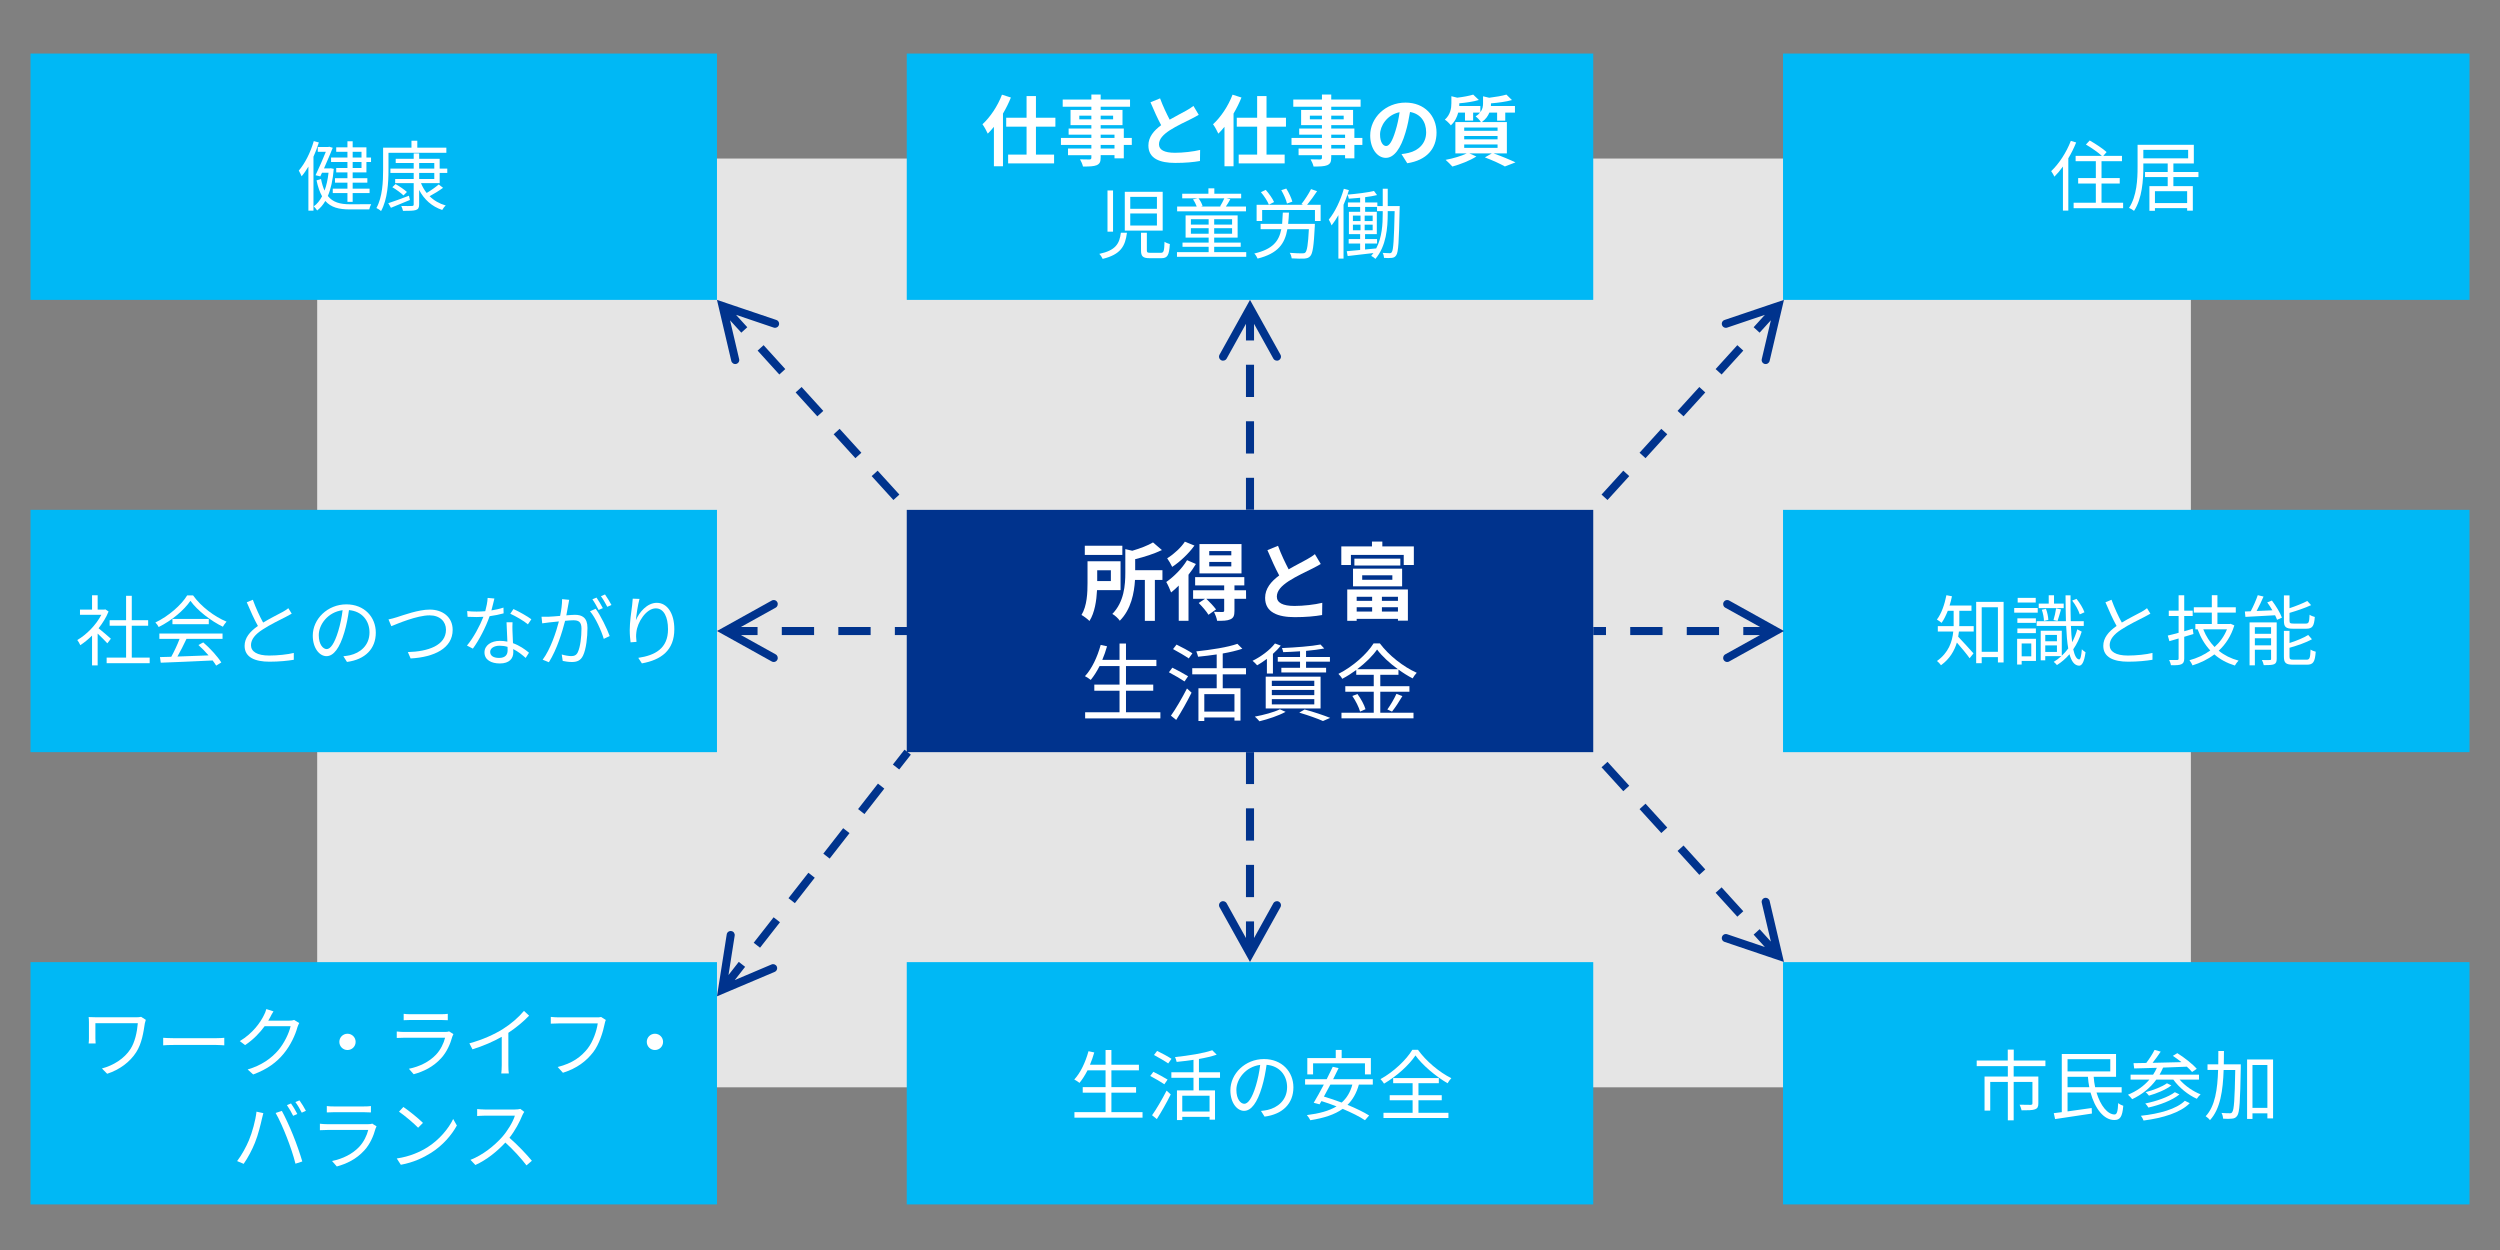 <?xml version="1.0" encoding="UTF-8"?>
<svg id="_レイヤー_2" data-name="レイヤー 2" xmlns="http://www.w3.org/2000/svg" viewBox="0 0 820 410">
  <rect x="0" y="0" width="820" height="410" fill="#808080" stroke="none"/>
  <defs>
    <style>
      .cls-1 {
        fill: none;
      }

      .cls-2 {
        fill: #e5e5e5;
      }

      .cls-3 {
        fill: #00b8f5;
      }

      .cls-4 {
        fill: #00338d;
      }

      .cls-5 {
        fill: #fff;
      }
    </style>
  </defs>
  <g>
    <rect class="cls-2" x="104.04" y="52.004" width="614.57" height="304.636"/>
    <rect class="cls-4" x="297.417" y="167.236" width="225.166" height="79.47"/>
    <g>
      <path class="cls-5" d="M359.826,193.57c-.167,3.399-.752,7.382-2.479,10.113-.529-.557-1.895-1.588-2.619-1.978,1.839-2.981,1.979-7.327,1.979-10.531v-7.076h10.837v9.472h-7.717ZM368.128,182.009h-12.313v-3.009h12.313v3.009ZM359.882,187.051v3.538h4.485v-3.538h-4.485ZM381.277,190.227h-2.479v13.428h-3.287v-13.428h-3.231c-.251,4.263-1.282,9.667-4.987,13.373-.445-.697-1.671-1.839-2.451-2.229,3.872-3.928,4.263-9.444,4.263-13.567v-7.689l2.284.529c2.591-.752,5.182-1.755,6.797-2.73l2.926,2.507c-2.563,1.226-5.767,2.257-8.775,2.981v3.622h8.942v3.204Z"/>
      <path class="cls-5" d="M392.253,184.99c-.668,1.17-1.504,2.34-2.423,3.51v15.127h-3.204v-11.562c-.836.836-1.672,1.616-2.508,2.256-.25-.724-1.086-2.619-1.588-3.426,2.479-1.728,5.21-4.43,6.826-7.16l2.896,1.253ZM391.779,178.944c-1.838,2.563-4.68,5.293-7.299,6.993-.334-.752-1.142-2.117-1.644-2.814,2.173-1.337,4.625-3.594,5.795-5.46l3.147,1.281ZM408.718,196.412h-3.816v3.956c0,1.532-.278,2.312-1.365,2.786-1.031.474-2.424.474-4.318.474-.139-.892-.612-2.117-1.03-2.953,1.17.056,2.479.056,2.842.056.39-.028.501-.139.501-.446v-3.872h-5.851c1.114,1.059,2.479,2.507,3.176,3.482l-2.479,1.755c-.612-1.059-2.033-2.702-3.203-3.873l2.062-1.365h-3.9v-2.814h10.196v-1.588h-9.527v-2.702h16.13v2.702h-3.231v1.588h3.789l.027,2.814ZM407.214,188.082h-13.79v-9.639h13.79v9.639ZM403.87,180.755h-7.243v1.393h7.243v-1.393ZM403.87,184.321h-7.243v1.449h7.243v-1.449Z"/>
      <path class="cls-5" d="M422.676,186.745c2.284-1.337,4.708-2.535,6.018-3.288,1.059-.613,1.866-1.086,2.591-1.699l1.922,3.231c-.836.501-1.727.975-2.758,1.504-1.728.864-5.237,2.479-7.772,4.123-2.312,1.532-3.872,3.12-3.872,5.07,0,2.006,1.922,3.064,5.794,3.064,2.87,0,6.631-.418,9.11-1.031l-.056,4.012c-2.368.418-5.321.696-8.943.696-5.544,0-9.75-1.532-9.75-6.324,0-3.064,1.95-5.377,4.624-7.354-1.281-2.368-2.618-5.349-3.872-8.302l3.482-1.421c1.059,2.897,2.368,5.572,3.482,7.717Z"/>
      <path class="cls-5" d="M463.739,179.223v6.101h-3.315v-3.315h-17.328v3.315h-3.147v-6.101h10.057v-1.588h3.398v1.588h10.336ZM441.897,193.348h19.892v10.224h-3.26v-.585h-13.539v.641h-3.093v-10.28ZM443.792,186.522h16.103v5.795h-16.103v-5.795ZM459.31,183.235v2.256h-15.071v-2.256h15.071ZM444.99,195.743v1.337h5.07v-1.337h-5.07ZM450.061,200.591v-1.421h-5.07v1.421h5.07ZM446.801,190.171h9.89v-1.477h-9.89v1.477ZM458.529,195.743h-5.265v1.337h5.265v-1.337ZM458.529,200.591v-1.421h-5.265v1.421h5.265Z"/>
    </g>
    <g>
      <path class="cls-5" d="M380.608,233.627v2.005h-24.683v-2.005h11.283v-7.076h-8.274v-2.006h8.274v-6.073h-6.547c-.892,1.755-1.867,3.287-2.897,4.541-.418-.334-1.337-.947-1.895-1.226,2.284-2.452,4.067-6.296,5.154-10.252l2.089.446c-.445,1.532-.947,3.037-1.56,4.458h5.655v-5.349h2.117v5.349h9.974v2.034h-9.974v6.073h8.942v2.006h-8.942v7.076h11.282Z"/>
      <path class="cls-5" d="M388.521,223.514c-1.143-.78-3.427-2.117-5.126-3.009l1.142-1.504c1.616.808,3.929,2.034,5.154,2.813l-1.17,1.7ZM384.062,234.741c1.505-2.089,3.649-5.767,5.266-8.915l1.505,1.365c-1.449,2.925-3.399,6.379-5.043,8.942l-1.728-1.393ZM389.913,215.964c-1.142-.808-3.454-2.145-5.153-3.064l1.142-1.477c1.699.808,4.04,2.089,5.21,2.87l-1.198,1.671ZM401.057,221.174v4.569h5.822v10.614h-1.978v-1.031h-9.89v1.17h-1.923v-10.753h5.99v-4.569h-8.023v-2.006h8.023v-4.513c-2.034.307-4.123.557-6.102.752-.111-.501-.39-1.282-.585-1.755,4.792-.501,10.392-1.365,13.483-2.479l1.616,1.616c-1.811.613-4.04,1.142-6.436,1.56v4.819h7.634v2.006h-7.634ZM404.901,227.665h-9.89v5.739h9.89v-5.739Z"/>
      <path class="cls-5" d="M415.544,216.103c-1.059.808-2.173,1.532-3.204,2.117-.307-.39-1.059-1.142-1.504-1.477,2.729-1.337,5.627-3.454,7.354-5.683l1.895.697c-.725.947-1.616,1.866-2.563,2.702v6.463h-1.978v-4.82ZM421.673,233.487c-2.284,1.254-5.795,2.424-8.58,3.092-.335-.39-1.031-1.17-1.505-1.532,2.869-.529,6.213-1.42,8.219-2.396l1.866.835ZM415.154,221.954h17.996v10.419h-17.996v-10.419ZM417.16,225.018h13.929v-1.728h-13.929v1.728ZM417.16,227.999h13.929v-1.699h-13.929v1.699ZM417.16,231.036h13.929v-1.727h-13.929v1.727ZM426.409,213.624c-1.867.14-3.762.223-5.517.279-.056-.39-.251-.975-.418-1.337,4.402-.195,9.723-.585,12.648-1.17l1.226,1.309c-1.644.307-3.733.585-5.962.78v2.006h7.828v1.532h-7.828v2.006h6.574v1.532h-14.681v-1.532h6.129v-2.006h-7.3v-1.532h7.3v-1.867ZM427.913,232.707c3.037.808,6.352,1.95,8.386,2.758l-2.368,1.031c-1.728-.78-4.708-1.838-7.772-2.758l1.755-1.031Z"/>
      <path class="cls-5" d="M452.735,233.766h10.893v1.838h-23.624v-1.838h10.586v-6.881h-9.333v-1.811h9.333v-3.733h-5.739v-1.588c-1.448,1.059-3.009,2.062-4.597,2.897-.223-.474-.808-1.198-1.253-1.616,4.791-2.424,9.36-6.519,11.533-10.001h2.062c2.953,3.984,7.772,7.717,12.091,9.639-.502.529-1.003,1.226-1.337,1.839-1.532-.78-3.121-1.783-4.653-2.897v1.727h-5.961v3.733h9.555v1.811h-9.555v6.881ZM445.241,227.637c1.142,1.532,2.256,3.594,2.646,4.987l-1.783.78c-.362-1.393-1.448-3.538-2.535-5.126l1.672-.641ZM458.529,219.502c-2.729-1.978-5.237-4.291-6.853-6.463-1.449,2.089-3.789,4.402-6.52,6.463h13.372ZM455.047,232.707c1.003-1.365,2.285-3.566,2.981-5.126l1.95.752c-1.031,1.755-2.341,3.761-3.399,5.07l-1.532-.696Z"/>
    </g>
    <rect class="cls-3" x="10" y="17.567" width="225.166" height="80.795"/>
    <g>
      <path class="cls-5" d="M104.583,46.731c-.479,1.588-1.084,3.151-1.765,4.664v17.697h-1.664v-14.445c-.706,1.185-1.437,2.269-2.218,3.176-.176-.403-.655-1.412-.933-1.865,2.042-2.37,3.857-5.975,4.916-9.681l1.664.454ZM109.474,55.378c-.302,3.681-.958,6.605-1.941,8.899,1.664,2.118,4.084,2.723,7.286,2.723.781,0,5.874,0,6.933-.025-.252.428-.555,1.21-.63,1.714h-6.378c-3.555,0-6.151-.63-8.042-2.773-.731,1.286-1.639,2.319-2.672,3.126-.252-.378-.731-1.008-1.109-1.361,1.059-.756,1.967-1.865,2.723-3.302-.756-1.311-1.361-3.025-1.815-5.218l1.462-.454c.302,1.513.681,2.773,1.16,3.807.63-1.664,1.059-3.63,1.311-5.849h-2.143l-.555,1.185-1.563-.378c1.134-2.344,2.496-5.496,3.378-7.689h-2.647v-1.563h3.429l.302-.101,1.185.353c-.756,1.865-1.815,4.386-2.874,6.756h1.916l.277-.05,1.008.202ZM113.961,49.781h-3.681v-1.462h3.681v-1.992h1.714v1.992h4.513v3.353h1.512v1.462h-1.512v3.403h-4.513v1.916h4.815v1.462h-4.815v1.967h5.546v1.437h-5.546v2.899h-1.714v-2.899h-4.815v-1.437h4.815v-1.967h-4.084v-1.462h4.084v-1.916h-3.681v-1.437h3.681v-1.966h-5.37v-1.462h5.37v-1.891ZM115.675,49.781v1.891h2.899v-1.891h-2.899ZM118.574,53.134h-2.899v1.966h2.899v-1.966Z"/>
      <path class="cls-5" d="M127.423,55.831c0,3.933-.303,9.605-2.445,13.412-.303-.328-1.084-.832-1.513-1.008,1.992-3.605,2.193-8.723,2.193-12.403v-7.386h9.302v-2.294h1.916v2.294h9.529v1.664h-18.983v5.722ZM134.457,65.588c-2.168.908-4.437,1.866-6.227,2.571l-.882-1.512c1.714-.555,4.286-1.488,6.781-2.446l.328,1.387ZM138.087,60.067c.479,1.185,1.084,2.269,1.866,3.227,1.361-.807,2.975-1.941,3.958-2.798l1.412,1.109c-1.336.983-3,1.991-4.412,2.748,1.412,1.412,3.202,2.445,5.294,3.05-.403.328-.908,1.009-1.16,1.462-3.403-1.134-5.95-3.454-7.563-6.555v4.689c0,1.16-.303,1.639-1.084,1.891-.782.252-2.118.277-4.21.277-.101-.428-.328-1.159-.58-1.613,1.563.05,3.051.025,3.504,0,.454,0,.58-.126.58-.555v-6.933h-6.075v-1.361h6.075v-1.991h-7.638v-1.412h7.638v-1.84h-5.899v-1.386h5.899v-1.765h1.79v1.765h6.731v3.227h2.496v1.412h-2.496v3.353h-6.126ZM129.743,60.369c1.286.731,2.899,1.84,3.731,2.597l-1.134,1.134c-.782-.782-2.37-1.941-3.656-2.697l1.059-1.034ZM137.482,55.302h4.966v-1.84h-4.966v1.84ZM137.482,58.705h4.966v-1.991h-4.966v1.991Z"/>
    </g>
    <rect class="cls-3" x="10" y="167.236" width="225.166" height="79.47"/>
    <g>
      <path class="cls-5" d="M35.206,211.011c-.655-.731-2.042-2.143-3.176-3.202v10.437h-1.84v-9.781c-1.261,1.26-2.571,2.319-3.857,3.151-.202-.479-.681-1.336-.983-1.689,3-1.739,6.151-4.916,7.891-8.269h-7.008v-1.714h3.958v-4.689h1.84v4.689h2.193l.328-.076,1.059.706c-.781,1.941-1.941,3.807-3.277,5.496,1.185.933,3.403,2.874,4.034,3.428l-1.16,1.513ZM49.096,215.7v1.84h-14.117v-1.84h6.378v-10.462h-5.395v-1.815h5.395v-7.992h1.865v7.992h5.37v1.815h-5.37v10.462h5.874Z"/>
      <path class="cls-5" d="M63.315,195.28c2.647,3.706,7.033,6.983,10.991,8.622-.429.454-.882,1.109-1.21,1.664-3.882-1.891-8.294-5.244-10.639-8.496-2.042,3.025-6.126,6.479-10.412,8.597-.202-.429-.681-1.109-1.084-1.487,4.311-2.067,8.496-5.698,10.437-8.899h1.916ZM52.273,207.809h20.722v1.74h-11.823c-.882,1.865-1.966,4.033-2.975,5.798,3.126-.101,6.681-.227,10.21-.378-1.034-1.185-2.219-2.42-3.328-3.403l1.588-.857c2.319,1.991,4.765,4.714,5.924,6.58l-1.689,1.034c-.302-.504-.681-1.084-1.16-1.689-6.176.302-12.706.58-17.017.731l-.252-1.84c1.084-.025,2.344-.05,3.706-.101.958-1.739,2.042-4.033,2.723-5.874h-6.63v-1.74ZM68.483,203.019v1.714h-11.924v-1.714h11.924Z"/>
      <path class="cls-5" d="M86.306,204.204c2.37-1.437,5.092-2.773,6.479-3.529.731-.429,1.26-.756,1.79-1.185l1.109,1.79c-.58.353-1.21.681-1.941,1.059-1.714.882-5.193,2.546-7.664,4.185-2.345,1.513-3.756,3.176-3.756,5.092,0,2.093,1.992,3.403,5.975,3.403,2.748,0,6.101-.353,8.067-.857v2.244c-1.916.328-4.815.63-7.966.63-4.739,0-8.167-1.412-8.167-5.193,0-2.597,1.664-4.639,4.361-6.529-1.16-2.067-2.496-5.017-3.655-7.765l1.992-.832c1.008,2.773,2.269,5.496,3.378,7.487Z"/>
      <path class="cls-5" d="M113.81,217.112l-1.185-1.866c.807-.076,1.588-.202,2.168-.328,3.227-.731,6.403-3.126,6.403-7.487,0-3.807-2.445-6.958-6.731-7.311-.328,2.345-.807,4.916-1.513,7.261-1.538,5.193-3.529,7.84-5.874,7.84-2.244,0-4.487-2.571-4.487-6.731,0-5.47,4.866-10.26,11.017-10.26,5.899,0,9.656,4.16,9.656,9.277,0,5.294-3.479,8.823-9.454,9.605ZM107.154,212.901c1.185,0,2.521-1.689,3.807-5.949.63-2.092,1.135-4.487,1.412-6.807-4.84.605-7.815,4.739-7.815,8.168,0,3.176,1.462,4.588,2.597,4.588Z"/>
      <path class="cls-5" d="M130.196,202.439c2.143-.681,7.084-2.496,10.765-2.496,4.185,0,7.513,2.42,7.513,6.655,0,6.025-6.025,8.949-13.79,9.378l-.907-2.092c6.605-.176,12.504-2.168,12.504-7.336,0-2.647-1.966-4.714-5.37-4.714-4.135,0-10.563,2.748-12.555,3.555l-.933-2.219c.908-.176,1.815-.428,2.773-.731Z"/>
      <path class="cls-5" d="M161.179,200.221c1.311-.202,2.672-.504,3.958-.933l.05,1.891c-1.336.378-2.924.706-4.588.933-1.235,3.555-3.479,7.916-5.496,10.639l-1.941-1.009c2.092-2.445,4.235-6.479,5.395-9.428-.756.05-1.513.076-2.244.076-.933,0-1.992-.025-2.95-.076l-.126-1.891c.933.126,2.017.176,3.076.176.908,0,1.865-.05,2.849-.126.378-1.412.731-3,.782-4.361l2.218.202c-.227.908-.58,2.445-.983,3.908ZM168.086,206.826c.025.933.126,2.571.176,4.134,2.168.781,3.933,2.017,5.244,3.126l-1.084,1.714c-1.084-.958-2.445-2.092-4.084-2.899.025.403.025.756.025,1.059,0,2.017-1.286,3.655-4.412,3.655-2.773,0-5.042-1.134-5.042-3.63,0-2.319,2.193-3.781,5.042-3.781.857,0,1.689.076,2.47.252-.101-2.067-.227-4.563-.277-6.353h1.966c-.05,1.034-.05,1.815-.025,2.723ZM163.7,215.801c2.093,0,2.798-1.109,2.798-2.496,0-.328,0-.706-.025-1.134-.807-.252-1.689-.378-2.597-.378-1.84,0-3.101.857-3.101,2.017,0,1.185.958,1.992,2.924,1.992ZM167.38,201.305l1.034-1.538c1.815.807,4.689,2.445,5.874,3.353l-1.135,1.664c-1.361-1.16-4.084-2.723-5.773-3.479Z"/>
      <path class="cls-5" d="M186.414,198.255c-.151.731-.378,2.218-.655,3.58,1.185-.101,2.218-.176,2.823-.176,2.269,0,4.109.857,4.109,4.286,0,3-.429,7.008-1.462,9.101-.807,1.689-2.067,2.092-3.681,2.092-.983,0-2.168-.176-2.975-.353l-.328-2.118c1.059.328,2.37.53,3.076.53.933,0,1.714-.202,2.218-1.311.807-1.689,1.185-4.992,1.185-7.714,0-2.294-1.059-2.723-2.672-2.723-.605,0-1.613.076-2.697.177-.933,3.605-2.647,9.328-5.319,13.588l-2.042-.832c2.571-3.428,4.462-9.176,5.319-12.554-1.336.126-2.546.252-3.202.328-.58.076-1.639.202-2.269.303l-.227-2.168c.807.025,1.462.025,2.269,0,.832-.025,2.294-.151,3.832-.277.378-1.815.655-3.781.655-5.496l2.319.227c-.101.479-.202,1.008-.277,1.513ZM199.977,208.616l-1.941.933c-.756-2.597-2.723-6.983-4.513-9.05l1.84-.832c1.563,2.042,3.782,6.605,4.614,8.949ZM197.733,199.465l-1.387.605c-.504-1.008-1.361-2.546-2.042-3.504l1.361-.554c.63.882,1.538,2.445,2.067,3.454ZM200.556,198.431l-1.361.605c-.555-1.084-1.386-2.521-2.092-3.479l1.336-.58c.656.933,1.639,2.521,2.118,3.454Z"/>
      <path class="cls-5" d="M208.573,203.448c1.034-2.571,3.655-5.723,6.857-5.723,3.353,0,5.748,3.353,5.748,8.647,0,7.008-4.387,10.084-10.639,11.218l-1.185-1.815c5.471-.807,9.756-3.05,9.756-9.378,0-3.983-1.361-6.857-4.008-6.857-3.151,0-6.076,4.588-6.378,7.891-.126.983-.101,1.84.05,3.101l-1.941.151c-.126-.958-.277-2.37-.277-4.008,0-2.395.479-6.101.782-8.143.101-.756.151-1.488.202-2.168l2.218.076c-.529,1.84-1.033,5.244-1.185,7.008Z"/>
    </g>
    <rect class="cls-3" x="10" y="315.58" width="225.166" height="79.47"/>
    <g>
      <path class="cls-5" d="M47.5,335.686c-.454,2.975-.983,6.554-2.798,9.403-2.042,3.227-5.496,5.798-9.554,7.109l-1.714-1.739c3.706-.983,7.311-3.177,9.378-6.403,1.437-2.244,2.143-5.471,2.395-8.445h-13.916v5.042c0,.378.025,1.008.076,1.613h-2.294c.076-.605.101-1.134.101-1.613v-5.37c0-.58-.025-1.135-.101-1.689.681.051,1.613.076,2.697.076h12.933c.555,0,1.16-.05,1.588-.151l1.538.983c-.101.252-.277.933-.328,1.185Z"/>
      <path class="cls-5" d="M57.029,340.526h13.815c1.26,0,2.168-.076,2.723-.126v2.471c-.504-.025-1.563-.126-2.698-.126h-13.84c-1.387,0-2.723.05-3.504.126v-2.471c.756.051,2.092.126,3.504.126Z"/>
      <path class="cls-5" d="M88.591,333.72c-.176.353-.378.706-.605,1.059h6.832c.681,0,1.235-.076,1.639-.252l1.689,1.034c-.202.353-.454.933-.58,1.336-.681,2.546-2.244,5.949-4.487,8.672-2.294,2.798-5.294,5.118-10.033,6.857l-1.815-1.639c4.613-1.361,7.764-3.655,10.059-6.328,1.966-2.319,3.504-5.571,4.033-7.866h-8.521c-1.538,2.118-3.656,4.361-6.403,6.202l-1.74-1.311c4.336-2.596,6.832-6.252,7.916-8.521.252-.429.63-1.336.781-1.992l2.345.756c-.429.655-.882,1.513-1.109,1.992Z"/>
      <path class="cls-5" d="M116.649,341.736c0,1.487-1.185,2.672-2.672,2.672s-2.672-1.185-2.672-2.672,1.185-2.672,2.672-2.672,2.672,1.185,2.672,2.672Z"/>
      <path class="cls-5" d="M148.389,339.921c-.681,2.496-1.815,5.118-3.681,7.16-2.647,2.899-5.798,4.387-9.025,5.269l-1.563-1.79c3.58-.731,6.731-2.344,8.874-4.613,1.538-1.613,2.546-3.756,3-5.571h-13.387c-.605,0-1.563.025-2.47.076v-2.118c.933.101,1.79.151,2.47.151h13.286c.58,0,1.109-.051,1.387-.202l1.437.907c-.126.227-.277.555-.328.731ZM134.675,332.661h9.907c.807,0,1.689-.025,2.294-.126v2.092c-.605-.05-1.462-.076-2.319-.076h-9.882c-.781,0-1.588.025-2.269.076v-2.092c.656.101,1.462.126,2.269.126Z"/>
      <path class="cls-5" d="M164.977,337.501c2.622-1.639,5.143-3.832,6.882-5.924l1.689,1.563c-1.916,1.992-4.235,3.908-6.807,5.622v10.638c0,.958.051,2.193.151,2.698h-2.471c.076-.479.151-1.74.151-2.698v-9.328c-2.647,1.513-6.101,3.025-9.605,4.109l-1.008-1.966c4.361-1.185,8.218-2.95,11.017-4.714Z"/>
      <path class="cls-5" d="M198.33,335.812c-.53,2.647-1.765,6.706-3.756,9.302-2.294,2.95-5.294,5.294-9.933,6.756l-1.714-1.891c4.891-1.235,7.714-3.378,9.832-6.076,1.79-2.294,2.95-5.798,3.303-8.218h-12.882c-1.008,0-1.865.05-2.521.076v-2.219c.706.076,1.689.151,2.521.151h12.655c.378,0,.857,0,1.336-.126l1.538.983c-.176.353-.277.782-.378,1.261Z"/>
      <path class="cls-5" d="M217.488,341.736c0,1.487-1.185,2.672-2.672,2.672s-2.672-1.185-2.672-2.672,1.185-2.672,2.672-2.672,2.672,1.185,2.672,2.672Z"/>
      <path class="cls-5" d="M84.129,364.626l2.244.479c-.151.555-.353,1.286-.454,1.815-.353,1.588-1.235,5.319-2.294,7.891-.933,2.319-2.294,4.916-3.706,6.933l-2.143-.907c1.588-2.093,3-4.74,3.882-6.857,1.084-2.597,2.143-6.429,2.471-9.353ZM90.407,365.055l2.042-.681c1.008,1.815,2.622,5.294,3.681,7.966,1.033,2.496,2.37,6.353,3.025,8.622l-2.244.731c-.63-2.571-1.79-5.975-2.849-8.672-1.008-2.597-2.546-6.101-3.655-7.966ZM97.516,365.383l-1.361.605c-.504-1.034-1.361-2.546-2.042-3.504l1.336-.554c.63.882,1.563,2.42,2.067,3.454ZM100.339,364.349l-1.361.605c-.555-1.109-1.361-2.521-2.093-3.479l1.336-.555c.681.908,1.639,2.496,2.118,3.429Z"/>
      <path class="cls-5" d="M123.179,370.172c-.681,2.496-1.815,5.118-3.681,7.16-2.647,2.899-5.798,4.387-9.025,5.269l-1.563-1.79c3.58-.731,6.731-2.344,8.874-4.613,1.538-1.613,2.546-3.756,3-5.571h-13.387c-.605,0-1.563.025-2.47.076v-2.118c.933.101,1.79.151,2.47.151h13.286c.58,0,1.109-.051,1.387-.202l1.437.907c-.126.227-.277.555-.328.731ZM109.465,362.912h9.907c.807,0,1.689-.025,2.294-.126v2.092c-.605-.05-1.462-.076-2.319-.076h-9.882c-.781,0-1.588.025-2.269.076v-2.092c.656.101,1.462.126,2.269.126Z"/>
      <path class="cls-5" d="M140.221,376.298c3.882-2.445,6.958-6.176,8.42-9.277l1.21,2.143c-1.714,3.151-4.664,6.58-8.47,8.975-2.521,1.588-5.698,3.126-9.908,3.908l-1.336-2.067c4.412-.655,7.689-2.193,10.084-3.681ZM138.733,368.307l-1.588,1.588c-1.261-1.311-4.412-4.009-6.277-5.269l1.437-1.538c1.79,1.185,5.017,3.807,6.428,5.218Z"/>
      <path class="cls-5" d="M171.33,365.811c-.857,2.168-2.445,5.117-4.235,7.386,2.647,2.269,5.723,5.546,7.361,7.538l-1.765,1.513c-1.689-2.218-4.361-5.193-6.933-7.487-2.698,2.899-6.101,5.672-9.832,7.361l-1.613-1.689c4.059-1.588,7.79-4.588,10.386-7.487,1.714-1.941,3.555-4.916,4.185-7.008h-9.832c-.882,0-2.269.101-2.546.126v-2.294c.353.05,1.79.151,2.546.151h9.731c.832,0,1.487-.076,1.891-.202l1.286.983c-.151.202-.479.756-.63,1.109Z"/>
    </g>
    <rect class="cls-3" x="297.417" y="315.58" width="225.166" height="79.47"/>
    <g>
      <path class="cls-5" d="M374.75,364.79v1.815h-22.336v-1.815h10.21v-6.403h-7.487v-1.815h7.487v-5.496h-5.924c-.807,1.588-1.689,2.975-2.622,4.109-.378-.302-1.21-.857-1.715-1.109,2.067-2.218,3.681-5.697,4.664-9.277l1.891.403c-.403,1.387-.856,2.748-1.411,4.034h5.117v-4.84h1.916v4.84h9.025v1.84h-9.025v5.496h8.092v1.815h-8.092v6.403h10.21Z"/>
      <path class="cls-5" d="M381.91,355.639c-1.034-.706-3.102-1.916-4.639-2.722l1.033-1.361c1.462.731,3.555,1.84,4.664,2.546l-1.059,1.538ZM377.876,365.798c1.361-1.891,3.303-5.218,4.765-8.067l1.361,1.235c-1.311,2.647-3.075,5.773-4.562,8.092l-1.563-1.261ZM383.17,348.807c-1.033-.731-3.126-1.941-4.663-2.773l1.033-1.336c1.538.731,3.655,1.891,4.714,2.597l-1.084,1.513ZM393.254,353.521v4.134h5.269v9.605h-1.789v-.933h-8.95v1.059h-1.739v-9.731h5.42v-4.134h-7.26v-1.815h7.26v-4.084c-1.84.277-3.73.504-5.521.681-.101-.454-.353-1.16-.529-1.588,4.336-.454,9.403-1.235,12.201-2.244l1.462,1.462c-1.639.555-3.655,1.034-5.823,1.412v4.361h6.907v1.815h-6.907ZM396.733,359.395h-8.95v5.193h8.95v-5.193Z"/>
      <path class="cls-5" d="M414.782,366.252l-1.185-1.866c.807-.076,1.588-.202,2.168-.328,3.227-.731,6.403-3.126,6.403-7.487,0-3.807-2.445-6.958-6.731-7.311-.327,2.345-.807,4.916-1.512,7.261-1.538,5.193-3.53,7.84-5.874,7.84-2.244,0-4.487-2.571-4.487-6.731,0-5.47,4.865-10.26,11.017-10.26,5.898,0,9.655,4.16,9.655,9.277,0,5.294-3.479,8.823-9.454,9.605ZM408.127,362.042c1.185,0,2.521-1.689,3.807-5.949.631-2.092,1.135-4.487,1.412-6.807-4.841.605-7.815,4.739-7.815,8.168,0,3.176,1.463,4.588,2.597,4.588Z"/>
      <path class="cls-5" d="M445.715,355.74c-.781,2.824-2.042,4.992-3.73,6.655,2.772,1.135,5.319,2.37,7.084,3.479l-1.361,1.563c-1.74-1.185-4.387-2.496-7.312-3.731-2.672,1.916-6.201,3.025-10.613,3.731-.176-.429-.756-1.286-1.134-1.689,4.033-.504,7.26-1.361,9.73-2.849-1.664-.656-3.353-1.261-4.941-1.74-.227.378-.428.731-.63,1.059l-1.916-.504c.958-1.588,2.168-3.756,3.328-5.975h-6.151v-1.765h7.084c.706-1.437,1.411-2.824,1.991-4.059l1.916.428c-.529,1.135-1.159,2.37-1.79,3.63h13.009v1.765h-4.563ZM430.69,352.412h-1.891v-5.37h9.327v-2.672h1.941v2.672h9.579v5.37h-1.94v-3.63h-17.017v3.63ZM436.362,355.74c-.706,1.361-1.438,2.723-2.118,3.933,1.866.555,3.857,1.235,5.824,1.966,1.663-1.462,2.823-3.378,3.504-5.899h-7.21Z"/>
      <path class="cls-5" d="M465.102,344.345c2.622,3.681,7.008,7.361,10.941,9.303-.479.479-.934,1.134-1.235,1.664-3.857-2.244-8.27-5.949-10.538-9.126-2.017,3.051-6.075,6.782-10.311,9.252-.227-.428-.757-1.084-1.16-1.487,4.312-2.37,8.496-6.353,10.438-9.605h1.865ZM465.253,364.992h9.832v1.714h-21.303v-1.714h9.555v-4.109h-7.513v-1.664h7.513v-3.933h-6.378v-1.689h14.975v1.689h-6.681v3.933h7.639v1.664h-7.639v4.109Z"/>
    </g>
    <rect class="cls-3" x="584.834" y="315.58" width="225.166" height="79.47"/>
    <g>
      <path class="cls-5" d="M660.485,349.689v3.403h8.092v8.823c0,1.084-.252,1.639-1.084,1.941-.882.328-2.294.328-4.411.328-.101-.555-.403-1.311-.655-1.84,1.688.05,3.201.05,3.655.05.429-.05.555-.151.555-.479v-7.033h-6.151v12.58h-1.916v-12.58h-5.773v9.403h-1.865v-11.193h7.639v-3.403h-10.21v-1.84h10.185v-3.58h1.967v3.58h10.386v1.84h-10.411Z"/>
      <path class="cls-5" d="M687.661,358.361c1.286,4.286,3.631,7.21,5.95,7.185.756-.025,1.033-1.059,1.159-3.731.454.378,1.135.731,1.664.882-.303,3.706-1.084,4.664-2.925,4.664-3.453.025-6.378-3.756-7.814-9h-7.538v6.177c2.445-.328,5.244-.731,7.916-1.109l.076,1.815c-4.312.656-8.899,1.336-12.076,1.815l-.429-1.941,2.622-.328v-19.084h17.798v7.487h-7.336c.076,1.185.252,2.319.479,3.403h8.697v1.765h-8.244ZM678.157,347.42v4.008h14.017v-4.008h-14.017ZM685.292,356.597c-.227-1.084-.378-2.244-.454-3.403h-6.681v3.403h7.135Z"/>
      <path class="cls-5" d="M714.913,354.101c1.74,2.042,4.412,3.882,6.883,4.84-.403.353-.958,1.008-1.235,1.462-2.849-1.26-5.823-3.68-7.714-6.302h-5.571c-2.042,2.824-4.79,4.941-7.916,6.429-.252-.378-.983-1.109-1.387-1.462,2.773-1.134,5.193-2.798,7.033-4.966h-6.176v-1.613h7.386c.479-.706.883-1.462,1.235-2.244-2.798.076-5.369.151-7.437.202l-.227-1.727,4.185-.076c.983-1.286,2.092-3,2.723-4.273l2.017.555c-.807,1.21-1.765,2.571-2.672,3.681,2.949-.05,6.227-.126,9.479-.227-.933-.731-1.916-1.462-2.823-2.067l1.462-.882c2.269,1.412,5.042,3.58,6.378,5.143l-1.538,1.034c-.428-.529-1.033-1.109-1.714-1.74-2.597.101-5.269.202-7.79.303-.353.807-.73,1.588-1.159,2.319h12.933v1.613h-6.354ZM718.241,361.84c-3.051,3.126-8.798,4.866-15.151,5.698-.176-.479-.529-1.135-.882-1.563,6.075-.656,11.672-2.193,14.42-4.916l1.613.781ZM714.863,358.967c-2.445,1.991-6.504,3.479-10.185,4.311-.228-.403-.656-.983-1.034-1.336,3.504-.706,7.563-2.067,9.706-3.706l1.513.731ZM712.216,356.017c-1.865,1.437-4.865,2.647-7.361,3.353-.277-.328-.705-.857-1.108-1.135,2.42-.63,5.395-1.739,7.008-2.924l1.462.706Z"/>
      <path class="cls-5" d="M734.979,350.067c-.201,11.143-.378,14.798-1.159,15.882-.454.655-.908.882-1.664.958-.681.101-1.841.101-2.949.025-.051-.555-.228-1.361-.555-1.891,1.159.101,2.243.101,2.697.101.403.025.655-.05.832-.403.58-.706.807-4.134.983-13.79h-3.807c-.228,6.756-1.084,12.782-4.487,16.462-.277-.403-.958-1.008-1.412-1.286,3.126-3.302,3.882-8.874,4.084-15.176h-3.479v-1.84h3.53c.024-1.437.024-2.899.024-4.386h1.841c0,1.487-.025,2.95-.051,4.386h5.571v.958ZM745.567,347.496v19.336h-1.865v-1.664h-4.891v1.84h-1.765v-19.512h8.521ZM743.702,363.378v-14.067h-4.891v14.067h4.891Z"/>
    </g>
    <rect class="cls-3" x="584.834" y="167.236" width="225.166" height="79.47"/>
    <g>
      <path class="cls-5" d="M642.661,204.507c0,.252,0,.555-.025.857h4.74v1.79h-4.841c-.05.555-.151,1.134-.252,1.689,1.185,1.185,4.235,4.588,5.017,5.471l-1.261,1.588c-.856-1.235-2.823-3.605-4.185-5.143-.807,2.672-2.345,5.395-5.218,7.437-.253-.403-.908-1.109-1.312-1.387,3.832-2.723,5.017-6.353,5.345-9.655h-5.067v-1.79h5.193v-5.017h-1.916c-.605,1.513-1.261,2.874-2.042,3.958-.328-.328-1.109-.832-1.538-1.084,1.487-1.941,2.521-4.941,3.126-7.992l1.815.353c-.201,1.059-.479,2.067-.781,3.025h7.185v1.74h-3.983v4.16ZM657.183,197.423v19.865h-1.866v-1.74h-5.319v1.992h-1.814v-20.117h9ZM655.316,213.784v-14.596h-5.319v14.596h5.319Z"/>
      <path class="cls-5" d="M668.376,200.952h-7.715v-1.538h7.715v1.538ZM667.796,216.784h-4.689v1.185h-1.487v-8.445h6.177v7.26ZM667.771,204.305h-6.075v-1.487h6.075v1.487ZM661.695,206.145h6.075v1.512h-6.075v-1.512ZM667.72,197.624h-5.924v-1.513h5.924v1.513ZM663.106,211.061v4.21h3.151v-4.21h-3.151ZM682.796,207.179c-.656,2.168-1.614,4.109-2.773,5.798.454,2.067,1.084,3.252,1.941,3.328.429.025.73-1.286.882-3.353.277.353.933.807,1.21.983-.453,3.454-1.285,4.437-2.143,4.412-1.487-.076-2.471-1.412-3.126-3.756-1.235,1.437-2.622,2.622-4.109,3.554-.227-.302-.706-.781-1.059-1.059.883-.529,1.714-1.134,2.496-1.866h-5.27v1.361h-1.487v-9.706h6.908v8.193c.756-.706,1.462-1.488,2.117-2.37-.353-2.017-.555-4.487-.681-7.386h-9.681v-1.563h9.605c-.076-2.571-.102-5.395-.127-8.471h1.639c-.024,3.101,0,5.95.076,8.471h4.261v1.563h-4.21c.075,2.017.201,3.832.403,5.344.681-1.286,1.26-2.697,1.688-4.235l1.438.756ZM676.896,199.465h-8.193v-1.487h3.277v-2.723h1.739v2.723h3.177v1.487ZM670.418,203.649c-.025-.983-.277-2.47-.706-3.655l1.361-.302c.453,1.134.73,2.647.781,3.63l-1.437.328ZM670.846,208.263v2.067h3.832v-2.067h-3.832ZM674.678,213.834v-2.143h-3.832v2.143h3.832ZM673.544,203.372c.327-1.033.705-2.672.856-3.807l1.613.328c-.403,1.311-.781,2.823-1.134,3.781l-1.336-.303ZM682.165,201.507c-.403-1.286-1.411-3.176-2.495-4.513l1.411-.58c1.109,1.336,2.193,3.151,2.622,4.412l-1.538.681Z"/>
      <path class="cls-5" d="M695.955,204.204c2.37-1.437,5.093-2.773,6.479-3.529.73-.429,1.26-.756,1.789-1.185l1.109,1.79c-.58.353-1.21.681-1.941,1.059-1.714.882-5.192,2.546-7.663,4.185-2.345,1.513-3.757,3.176-3.757,5.092,0,2.093,1.992,3.403,5.975,3.403,2.748,0,6.102-.353,8.067-.857v2.244c-1.916.328-4.814.63-7.966.63-4.739,0-8.168-1.412-8.168-5.193,0-2.597,1.664-4.639,4.361-6.529-1.16-2.067-2.496-5.017-3.655-7.765l1.991-.832c1.009,2.773,2.269,5.496,3.378,7.487Z"/>
      <path class="cls-5" d="M719.45,207.96c-1.009.303-2.042.605-3.025.908v7.134c0,1.059-.277,1.563-.933,1.865-.631.303-1.689.353-3.429.328-.051-.479-.328-1.21-.58-1.714,1.21.025,2.294.025,2.597,0,.354,0,.504-.126.504-.479v-6.58l-3.024.882-.529-1.84c1.008-.227,2.218-.53,3.554-.908v-5.496h-3.227v-1.765h3.227v-5.042h1.841v5.042h2.773v1.765h-2.773v4.991c.907-.252,1.865-.529,2.773-.807l.252,1.714ZM732.861,205.137c-1.059,3.454-2.849,6.201-5.117,8.294,1.814,1.487,3.982,2.571,6.504,3.252-.403.378-.933,1.109-1.21,1.613-2.622-.807-4.865-2.017-6.731-3.655-2.143,1.639-4.588,2.798-7.159,3.605-.202-.504-.655-1.286-1.009-1.689,2.445-.656,4.79-1.714,6.832-3.202-1.765-1.891-3.151-4.21-4.134-6.908l.075-.025h-.832v-1.74h5.395v-3.756h-5.898v-1.739h5.898v-3.958h1.841v3.958h6.025v1.739h-6.025v3.756h4.008l.303-.076,1.235.53ZM722.677,206.423c.857,2.193,2.117,4.185,3.706,5.798,1.739-1.563,3.151-3.504,4.059-5.798h-7.765Z"/>
      <path class="cls-5" d="M745.189,196.981c1.311,1.74,2.748,4.065,3.277,5.609l-1.589.706c-.15-.429-.378-.933-.655-1.488-3.529.202-7.159.378-9.73.53l-.177-1.765c.58-.025,1.21-.051,1.916-.076.857-1.588,1.79-3.731,2.319-5.282l1.891.454c-.681,1.538-1.487,3.302-2.269,4.74l5.168-.228c-.529-.907-1.109-1.815-1.689-2.597l1.538-.605ZM746.752,216.103c0,.933-.176,1.462-.856,1.765-.706.277-1.79.303-3.379.303-.101-.479-.353-1.235-.604-1.689,1.185.05,2.243.025,2.597,0,.327,0,.403-.076.403-.403v-2.975h-5.319v5.118h-1.739v-14.067h8.898v11.949ZM739.593,205.717v2.168h5.319v-2.168h-5.319ZM744.912,211.666v-2.319h-5.319v2.319h5.319ZM752.147,206.221c-2.396,0-3.025-.555-3.025-2.622v-8.319h1.84v4.21c2.144-.706,4.387-1.614,5.824-2.37l1.26,1.361c-1.991.933-4.663,1.84-7.084,2.546v2.546c0,.807.202.958,1.337.958h4.008c.958,0,1.135-.403,1.235-2.899.403.303,1.16.605,1.714.731-.227,3.05-.807,3.857-2.798,3.857h-4.311ZM756.509,216.38c1.059,0,1.235-.504,1.361-3.328.428.303,1.159.605,1.688.706-.252,3.378-.807,4.26-2.898,4.26h-4.487c-2.396,0-3.051-.555-3.051-2.622v-8.471h1.84v3.983c2.295-.731,4.689-1.714,6.126-2.647l1.235,1.412c-1.94,1.109-4.814,2.067-7.361,2.798v2.924c0,.832.228.983,1.412.983h4.135Z"/>
    </g>
    <rect class="cls-3" x="584.834" y="17.567" width="225.166" height="80.795"/>
    <g>
      <path class="cls-5" d="M680.98,46.731c-.706,1.765-1.589,3.555-2.572,5.193v17.143h-1.765v-14.445c-.907,1.261-1.84,2.37-2.798,3.328-.177-.403-.731-1.386-1.059-1.815,2.546-2.395,4.991-6.126,6.453-9.933l1.74.529ZM696.383,66.495v1.79h-16.234v-1.79h7.285v-6.303h-5.798v-1.79h5.798v-5.521h-6.63v-1.765h8.597c-1.235-1.135-3.454-2.672-5.219-3.706l1.235-1.336c1.865,1.059,4.336,2.672,5.546,3.807l-1.084,1.235h6.126v1.765h-6.706v5.521h5.975v1.79h-5.975v6.303h7.084Z"/>
      <path class="cls-5" d="M712.87,58.075v2.975h6.379v8.042h-1.866v-.832h-10.562v.882h-1.815v-8.092h6v-2.975h-7.437v-1.664h7.437v-2.798h-7.991v1.16c0,4.235-.378,10.336-3.051,14.395-.353-.302-1.159-.781-1.639-.983,2.571-3.908,2.799-9.403,2.799-13.412v-7.286h18.453v6.126h-6.706v2.798h8.219v1.664h-8.219ZM703.014,51.924h14.697v-2.773h-14.697v2.773ZM717.383,62.714h-10.562v3.882h10.562v-3.882Z"/>
    </g>
    <rect class="cls-3" x="297.417" y="17.567" width="225.166" height="80.795"/>
    <g>
      <path class="cls-5" d="M331.573,31.988c-.706,1.765-1.588,3.53-2.597,5.269v17.269h-2.975v-12.933c-.656.832-1.336,1.563-2.017,2.244-.302-.731-1.185-2.344-1.739-3.076,2.546-2.319,4.992-5.975,6.403-9.706l2.925.933ZM339.791,41.542v9.176h5.949v2.874h-15.075v-2.874h6.049v-9.176h-6.68v-2.924h6.68v-7.109h3.076v7.109h6.378v2.924h-6.378Z"/>
      <path class="cls-5" d="M371.228,47.542h-2.622v4.386h-3.051v-1.034h-4.537v.782c0,1.487-.354,2.092-1.336,2.521-.958.378-2.319.429-4.463.429-.15-.706-.604-1.74-.982-2.37,1.21.051,2.697.051,3.101.051.479-.025.63-.177.63-.63v-.782h-7.663v-2.168h7.663v-1.185h-9.982v-2.294h9.982v-1.084h-7.462v-2.017h7.462v-1.109h-6.832v-4.991h6.832v-1.034h-9.403v-2.37h9.403v-1.639h3.051v1.639h9.63v2.37h-9.63v1.034h7.159v4.991h-7.159v1.109h7.588v3.101h2.622v2.294ZM357.967,39.147v-1.21h-3.958v1.21h3.958ZM361.018,37.937v1.21h4.084v-1.21h-4.084ZM361.018,45.248h4.537v-1.084h-4.537v1.084ZM365.555,47.542h-4.537v1.185h4.537v-1.185Z"/>
      <path class="cls-5" d="M383.655,39.248c2.067-1.21,4.26-2.294,5.445-2.975.958-.554,1.688-.983,2.344-1.538l1.74,2.924c-.757.454-1.563.882-2.496,1.361-1.562.782-4.739,2.244-7.033,3.731-2.093,1.387-3.505,2.824-3.505,4.588,0,1.815,1.74,2.773,5.244,2.773,2.597,0,6-.378,8.243-.933l-.05,3.63c-2.144.378-4.815.63-8.093.63-5.017,0-8.823-1.387-8.823-5.723,0-2.773,1.765-4.865,4.185-6.655-1.159-2.143-2.369-4.84-3.504-7.513l3.151-1.286c.958,2.622,2.143,5.042,3.151,6.983Z"/>
      <path class="cls-5" d="M407.201,31.988c-.706,1.765-1.588,3.53-2.597,5.269v17.269h-2.975v-12.933c-.655.832-1.336,1.563-2.017,2.244-.303-.731-1.186-2.344-1.74-3.076,2.547-2.319,4.992-5.975,6.403-9.706l2.925.933ZM415.42,41.542v9.176h5.949v2.874h-15.075v-2.874h6.05v-9.176h-6.681v-2.924h6.681v-7.109h3.076v7.109h6.378v2.924h-6.378Z"/>
      <path class="cls-5" d="M446.856,47.542h-2.622v4.386h-3.051v-1.034h-4.537v.782c0,1.487-.354,2.092-1.336,2.521-.958.378-2.319.429-4.463.429-.15-.706-.604-1.74-.982-2.37,1.21.051,2.697.051,3.101.051.479-.025.63-.177.63-.63v-.782h-7.663v-2.168h7.663v-1.185h-9.982v-2.294h9.982v-1.084h-7.462v-2.017h7.462v-1.109h-6.832v-4.991h6.832v-1.034h-9.403v-2.37h9.403v-1.639h3.051v1.639h9.63v2.37h-9.63v1.034h7.159v4.991h-7.159v1.109h7.588v3.101h2.622v2.294ZM433.596,39.147v-1.21h-3.958v1.21h3.958ZM436.646,37.937v1.21h4.084v-1.21h-4.084ZM436.646,45.248h4.537v-1.084h-4.537v1.084ZM441.184,47.542h-4.537v1.185h4.537v-1.185Z"/>
      <path class="cls-5" d="M461.579,53.542l-1.891-3c.958-.101,1.664-.252,2.345-.403,3.227-.756,5.747-3.076,5.747-6.756,0-3.479-1.891-6.076-5.294-6.655-.353,2.143-.781,4.462-1.513,6.832-1.513,5.092-3.681,8.219-6.428,8.219-2.799,0-5.118-3.076-5.118-7.336,0-5.823,5.042-10.79,11.571-10.79,6.252,0,10.185,4.336,10.185,9.832,0,5.319-3.252,9.076-9.604,10.059ZM454.646,47.895c1.059,0,2.042-1.588,3.075-4.992.58-1.866,1.059-4.008,1.336-6.101-4.159.857-6.403,4.538-6.403,7.311,0,2.546,1.009,3.782,1.992,3.782Z"/>
      <path class="cls-5" d="M489.89,50.315c2.571.908,5.471,2.118,7.185,2.95l-3.479,1.336c-1.438-.832-4.009-2.017-6.555-2.975l2.269-1.311h-7.361l2.295,1.008c-2.093,1.361-5.319,2.597-7.866,3.303-.529-.58-1.588-1.664-2.218-2.193,2.445-.454,5.193-1.261,6.933-2.118h-3.731v-10.286h8.37c-.379-.63-1.21-1.487-1.74-1.84.631-.403,1.109-.832,1.463-1.26h-2.27v2.622h-2.672v-2.622h-2.219c-.378,1.437-1.084,2.975-2.42,4.185-.403-.555-1.361-1.513-1.966-1.865,1.84-1.664,2.143-3.731,2.143-5.395v-2.294l1.916.479c1.966-.227,3.982-.605,5.243-1.009l1.841,1.765c-1.815.554-4.21.907-6.403,1.084v.126c0,.227,0,.504-.025.756h6.933v2.042c.731-.958.882-1.966.882-2.924v-2.294l2.018.479c2.092-.252,4.285-.63,5.646-1.034l1.815,1.79c-1.941.555-4.538.882-6.883,1.084v.126c0,.227,0,.479-.024.731h7.891v2.168h-3.177v2.647h-2.672v-2.647h-2.547c-.429,1.109-1.185,2.193-2.471,3.101h8.219v10.286h-4.361ZM480.26,42.904h10.94v-1.084h-10.94v1.084ZM480.26,45.702h10.94v-1.084h-10.94v1.084ZM480.26,48.5h10.94v-1.109h-10.94v1.109Z"/>
    </g>
    <g>
      <path class="cls-5" d="M369.639,76.345c-.555,4.386-2.042,7.134-7.966,8.571-.202-.479-.706-1.26-1.109-1.639,5.42-1.16,6.63-3.378,7.084-6.933h1.991ZM365.076,62.48v13.512h-1.815v-13.512h1.815ZM381.361,62.908v12.731h-12.429v-12.731h12.429ZM370.723,68.48h8.748v-3.908h-8.748v3.908ZM370.723,73.975h8.748v-3.958h-8.748v3.958ZM376.168,76.345v5.748c0,.706.177.832,1.185.832h3.379c.958,0,1.134-.479,1.234-3.63.404.328,1.211.605,1.74.756-.228,3.731-.782,4.639-2.799,4.639h-3.756c-2.294,0-2.899-.58-2.899-2.597v-5.748h1.916Z"/>
      <path class="cls-5" d="M408.765,82.698v1.538h-22.714v-1.538h10.386v-1.74h-8.571v-1.386h8.571v-1.639h-7.562v-7.286h17.067v7.286h-7.689v1.639h8.697v1.386h-8.697v1.74h10.513ZM408.688,69.311h-22.588v-1.563h6.429c-.252-.731-.731-1.664-1.235-2.344l1.538-.353h-5.067v-1.513h8.597v-1.765h1.941v1.765h8.798v1.513h-4.84l1.285.303c-.479.882-1.008,1.714-1.462,2.395h6.604v1.563ZM390.613,73.673h5.823v-1.765h-5.823v1.765ZM396.437,76.673v-1.815h-5.823v1.815h5.823ZM393.109,65.051c.604.756,1.159,1.815,1.336,2.546l-.605.151h6.656l-.303-.076c.429-.706,1.033-1.79,1.387-2.622h-8.471ZM404.126,71.908h-5.874v1.765h5.874v-1.765ZM404.126,74.858h-5.874v1.815h5.874v-1.815Z"/>
      <path class="cls-5" d="M431.277,73.421s0,.58-.025.857c-.328,6.403-.681,8.874-1.487,9.731-.505.58-1.084.731-1.967.807-.856.051-2.471.025-4.134-.075-.051-.53-.277-1.311-.631-1.815,1.715.151,3.429.177,4.009.177.555,0,.856-.025,1.109-.277.555-.555.907-2.597,1.159-7.639h-7.059c-.832,4.765-3.051,7.941-9.756,9.63-.202-.504-.681-1.286-1.084-1.664,6.024-1.412,8.066-3.983,8.849-7.966h-6.782v-1.765h7.06c.101-1.134.176-2.345.227-3.681h2.017c-.051,1.311-.151,2.546-.277,3.681h8.773ZM433.168,67.169v5.319h-1.866v-3.605h-17.318v3.605h-1.815v-5.319h15.252l-.555-.227c1.059-1.336,2.42-3.428,3.151-4.916l1.991.681c-1.008,1.538-2.243,3.227-3.277,4.462h4.438ZM416.201,67.143c-.453-1.134-1.562-2.874-2.621-4.109l1.588-.756c1.084,1.235,2.244,2.874,2.723,3.983l-1.689.882ZM422.126,66.765c-.227-1.16-1.059-3-1.865-4.387l1.639-.529c.856,1.336,1.688,3.126,1.991,4.286l-1.765.63Z"/>
      <path class="cls-5" d="M459.107,67.598s-.024.655-.024.882c-.228,10.79-.403,14.218-1.109,15.227-.403.63-.832.807-1.487.882-.631.076-1.589.076-2.521,0-.025-.454-.177-1.185-.453-1.639.982.076,1.84.101,2.269.101.327,0,.555-.05.756-.403.479-.706.706-3.983.908-13.386h-2.27v.706c0,4.84-.479,10.739-4.033,14.949-.277-.303-.933-.756-1.387-.983.252-.302.504-.605.731-.933-3.051.378-6.101.706-8.445.983l-.303-1.588,4.387-.403v-2.118h-3.757v-1.462h3.757v-1.614h-3.681v-7.336h3.681v-1.588h-4.009v-1.462h4.009v-1.538c-1.261.126-2.521.227-3.706.302-.075-.403-.252-.958-.454-1.336-.378,1.134-.807,2.244-1.285,3.328v17.646h-1.689v-14.243c-.706,1.235-1.437,2.37-2.218,3.353-.151-.454-.656-1.437-.934-1.891,2.042-2.496,3.857-6.277,4.941-10.109l1.664.454c-.151.479-.303.983-.479,1.462,2.975-.252,6.58-.681,8.697-1.21l1.009,1.361c-1.109.277-2.471.504-3.907.681v1.739h4.008v1.185h1.765v-5.698h1.639v5.698h3.933ZM443.755,72.513h2.496v-1.79h-2.496v1.79ZM443.755,75.538h2.496v-1.84h-2.496v1.84ZM450.234,72.513v-1.79h-2.622v1.79h2.622ZM450.234,75.538v-1.84h-2.622v1.84h2.622ZM453.536,69.261h-1.865v-1.387h-3.907v1.588h3.832v7.336h-3.857v1.614h3.933v1.462h-3.933v1.966c1.185-.101,2.42-.227,3.655-.353,1.916-3.63,2.143-7.941,2.143-11.521v-.706Z"/>
    </g>
    <path class="cls-4" d="M400.004,116.34l9.996-17.978,9.996,17.978c.353.636.124,1.448-.53,1.801-.636.353-1.43.124-1.801-.512l-8.83-15.894h2.331l-8.83,15.894c-.371.636-1.166.865-1.801.512-.653-.353-.883-1.166-.53-1.801ZM411.325,156.711v10.472h-2.649v-10.472h2.649ZM411.325,138.168v10.596h-2.649v-10.596h2.649ZM411.325,119.625v10.596h-2.649v-10.596h2.649ZM411.325,101.082v10.596h-2.649v-10.596h2.649Z"/>
    <path class="cls-4" d="M253.143,216.967l-17.978-9.996,17.978-9.996c.636-.353,1.448-.124,1.801.53.353.636.124,1.43-.512,1.801l-15.894,8.83v-2.331l15.894,8.83c.636.371.865,1.166.512,1.801-.353.653-1.166.883-1.801.53ZM293.514,205.647h4.203v2.649h-4.203v-2.649ZM274.971,205.647h10.596v2.649h-10.596v-2.649ZM256.428,205.647h10.596v2.649h-10.596v-2.649ZM237.885,205.647h10.596v2.649h-10.596v-2.649Z"/>
    <path class="cls-4" d="M567.157,216.967l17.978-9.996-17.978-9.996c-.636-.353-1.448-.124-1.801.53-.353.636-.124,1.43.512,1.801l15.894,8.83v-2.331l-15.894,8.83c-.636.371-.865,1.166-.512,1.801.353.653,1.166.883,1.801.53ZM526.768,205.647h-4.185v2.649h4.185v-2.649ZM545.311,205.647h-10.596v2.649h10.596v-2.649ZM563.854,205.647h-10.596v2.649h10.596v-2.649ZM582.397,205.647h-10.596v2.649h10.596v-2.649Z"/>
    <path class="cls-4" d="M400.004,297.549l9.996,17.978,9.996-17.978c.353-.636.124-1.448-.53-1.801-.636-.353-1.43-.124-1.801.512l-8.83,15.894h2.331l-8.83-15.894c-.371-.636-1.166-.865-1.801-.512-.653.353-.883,1.166-.53,1.801ZM411.325,257.179v-10.472h-2.649v10.472h2.649ZM411.325,275.722v-10.596h-2.649v10.596h2.649ZM411.325,294.265v-10.596h-2.649v10.596h2.649ZM411.325,312.808v-10.596h-2.649v10.596h2.649Z"/>
    <path class="cls-4" d="M238.362,306.486l-3.196,20.309,18.932-8.018c.671-.283.989-1.06.706-1.731s-1.06-.989-1.731-.706l-16.742,7.099,1.819,1.413,2.826-17.96c.106-.724-.371-1.395-1.095-1.501-.724-.124-1.413.371-1.519,1.095ZM294.945,252.393l3.815-4.874-2.084-1.625-3.815,4.874,2.084,1.625ZM283.536,267.015l6.517-8.353-2.084-1.642-6.517,8.353,2.084,1.642ZM272.128,281.62l6.517-8.353-2.084-1.625-6.517,8.353,2.084,1.625ZM260.72,296.243l6.517-8.353-2.084-1.625-6.534,8.336,2.102,1.642ZM249.294,310.848l6.534-8.353-2.084-1.625-6.534,8.353,2.084,1.625ZM237.885,325.47l6.517-8.353-2.084-1.625-6.517,8.353,2.084,1.625Z"/>
    <path class="cls-4" d="M239.863,118.388l-4.698-20.026,19.479,6.587c.689.23,1.077.989.83,1.678-.23.689-.989,1.06-1.678.83l-17.219-5.828,1.713-1.554,4.15,17.713c.177.706-.265,1.413-.989,1.589-.706.159-1.413-.283-1.589-.989ZM287.863,154.38l7.135,7.841-1.96,1.784-7.135-7.841,1.96-1.784ZM275.395,140.658l7.135,7.841-1.96,1.784-7.135-7.841,1.96-1.784ZM262.927,126.936l7.117,7.841-1.96,1.784-7.117-7.841,1.96-1.784ZM250.459,113.214l7.117,7.841-1.96,1.784-7.117-7.841,1.96-1.784ZM237.974,99.492l7.135,7.841-1.96,1.784-7.135-7.841,1.96-1.784Z"/>
    <path class="cls-4" d="M580.437,118.388l4.698-20.026-19.479,6.587c-.706.23-1.077.989-.83,1.678.23.689.971,1.06,1.678.83l17.219-5.828-1.713-1.554-4.15,17.713c-.177.706.265,1.413.971,1.589.724.159,1.43-.283,1.607-.989ZM532.437,154.38l-7.135,7.841,1.96,1.784,7.135-7.841-1.96-1.784ZM544.905,140.658l-7.135,7.841,1.96,1.784,7.135-7.841-1.96-1.784ZM557.373,126.936l-7.135,7.841,1.96,1.784,7.135-7.841-1.96-1.784ZM569.841,113.214l-7.117,7.841,1.96,1.784,7.117-7.841-1.96-1.784ZM582.309,99.492l-7.117,7.841,1.96,1.784,7.117-7.841-1.96-1.784Z"/>
    <path class="cls-4" d="M580.437,295.501l4.698,20.026-19.479-6.587c-.706-.23-1.077-.989-.83-1.678.23-.689.971-1.06,1.678-.83l17.219,5.828-1.713,1.554-4.15-17.695c-.177-.724.265-1.43.971-1.607.724-.159,1.43.283,1.607.989ZM532.437,259.51l-7.135-7.841,1.96-1.784,7.135,7.841-1.96,1.784ZM544.905,273.232l-7.135-7.841,1.96-1.784,7.135,7.841-1.96,1.784ZM557.373,286.953l-7.135-7.841,1.96-1.784,7.135,7.841-1.96,1.784ZM569.841,300.675l-7.117-7.841,1.96-1.784,7.117,7.841-1.96,1.784ZM582.309,314.397l-7.117-7.841,1.96-1.784,7.117,7.841-1.96,1.784Z"/>
  </g>
  <rect class="cls-1" width="820" height="410"/>
</svg>